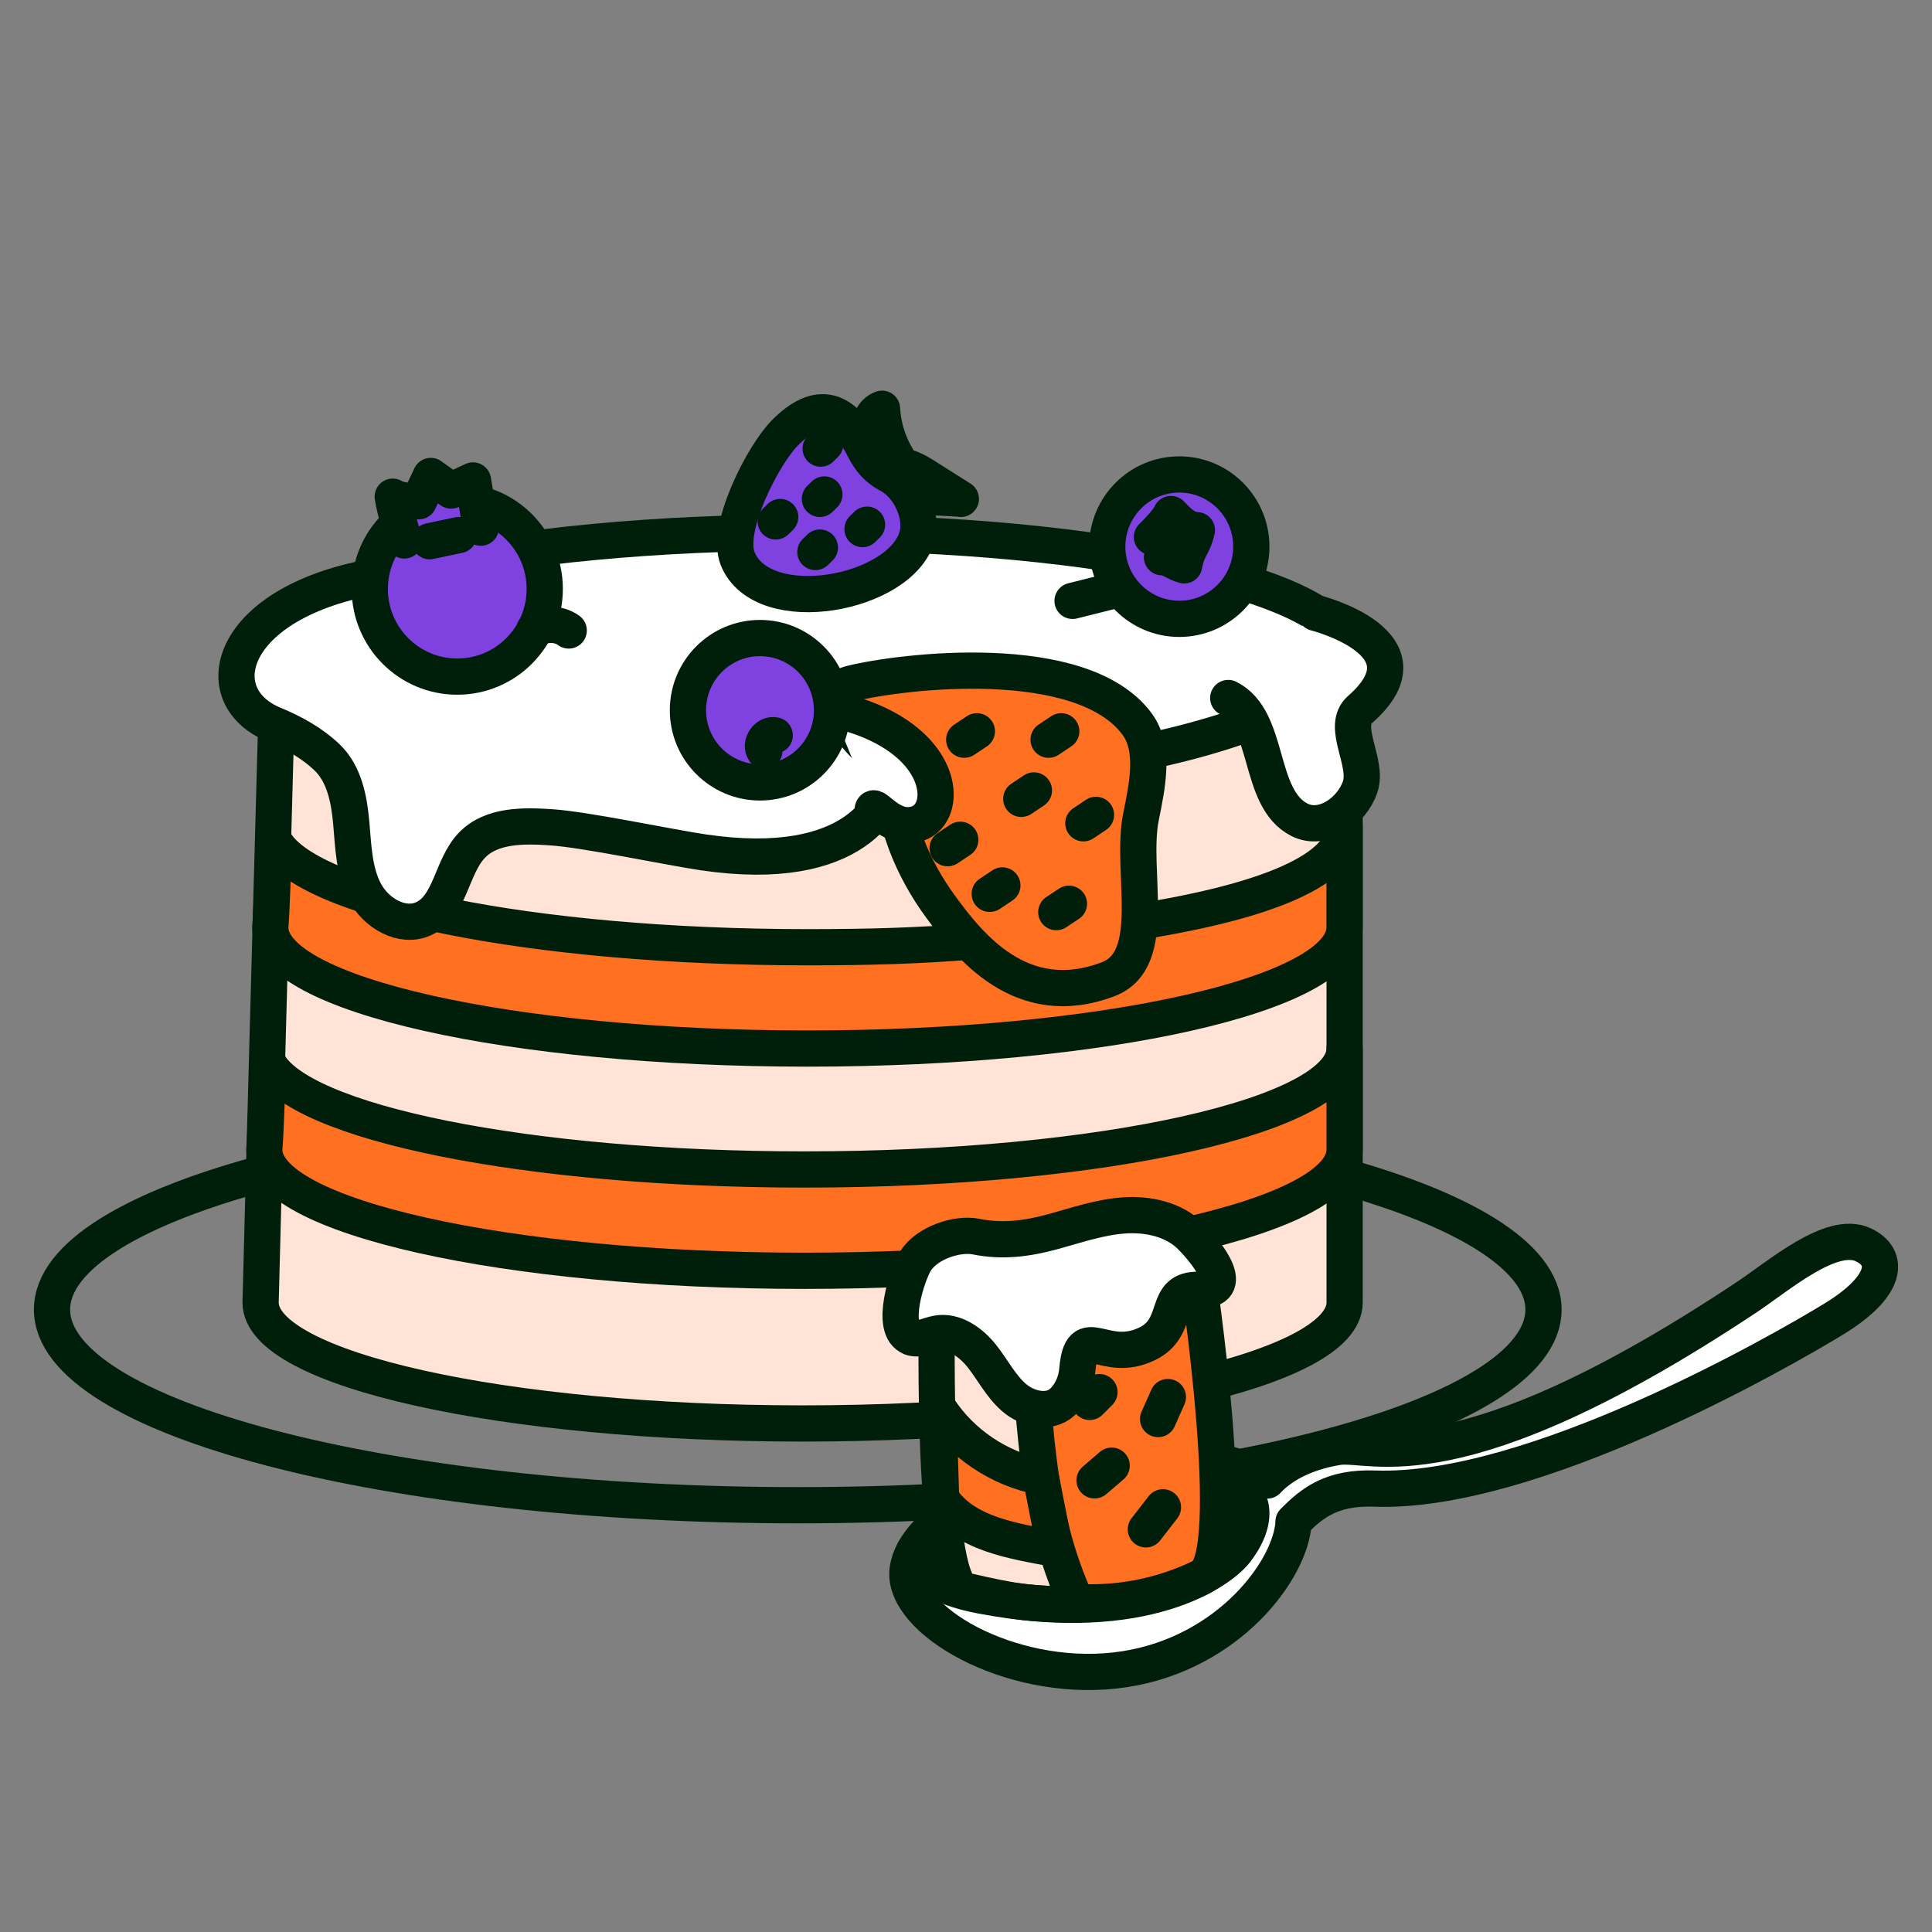 <?xml version="1.0" encoding="UTF-8"?> <svg xmlns="http://www.w3.org/2000/svg" width="80" height="80" viewBox="0 0 80 80" fill="none"><rect x="0" y="0" width="80" height="80" fill="#808080" stroke="none"/> <path d="M33.033 62.328C50.088 62.328 63.913 58.701 63.913 54.227C63.913 49.752 50.088 46.125 33.033 46.125C15.979 46.125 2.154 49.752 2.154 54.227C2.154 58.701 15.979 62.328 33.033 62.328Z" stroke="#001F0A" stroke-width="1.5" stroke-linecap="round" stroke-linejoin="round"></path> <path d="M38.528 19.864C38.948 20.128 39.367 20.395 39.787 20.659C39.72 20.617 37.038 20.59 36.766 20.229C36.558 19.953 36.685 19.521 36.994 19.372C37.476 19.14 38.141 19.62 38.528 19.864V19.864Z" fill="#7F42E1" stroke="#001F0A" stroke-width="1.5" stroke-linecap="round" stroke-linejoin="round"></path> <path d="M36.307 19.564C36.113 19.218 36.016 18.289 35.988 17.894C35.959 17.499 36.149 17.055 36.522 16.924C36.558 17.588 36.746 18.246 37.07 18.828C37.183 19.029 37.314 19.23 37.341 19.46C37.368 19.69 37.244 19.958 37.019 19.999" fill="#7F42E1"></path> <path d="M36.307 19.564C36.113 19.218 36.016 18.289 35.988 17.894C35.959 17.499 36.149 17.055 36.522 16.924C36.558 17.588 36.746 18.246 37.07 18.828C37.183 19.029 37.314 19.23 37.341 19.46C37.368 19.69 37.244 19.958 37.019 19.999" stroke="#001F0A" stroke-width="1.5" stroke-linecap="round" stroke-linejoin="round"></path> <path d="M55.678 25.863H11.549C11.549 25.863 10.791 53.488 10.791 53.935C10.791 56.701 20.838 58.943 33.234 58.943C45.63 58.943 55.678 56.701 55.678 53.935V25.863Z" fill="#FFE3D7" stroke="#001F0A" stroke-width="1.5" stroke-linecap="round" stroke-linejoin="round"></path> <path d="M33.311 48.426C21.815 48.426 12.346 46.484 11.088 43.986C11.004 47.156 10.944 47.489 10.944 47.612C10.944 50.379 20.958 52.621 33.311 52.621C45.664 52.621 55.677 50.379 55.677 47.612V43.418C55.677 46.184 45.664 48.426 33.311 48.426Z" fill="#FF7020" stroke="#001F0A" stroke-width="1.5" stroke-linecap="round" stroke-linejoin="round"></path> <path d="M40.28 38.982C37.965 39.166 36.029 39.223 33.435 39.223C22.004 39.223 12.589 37.281 11.336 34.782C11.252 37.953 11.193 38.285 11.193 38.409C11.193 41.176 21.151 43.418 33.434 43.418C45.717 43.418 55.675 41.176 55.675 38.409V34.215C55.675 35.968 52.572 37.371 46.514 38.266" fill="#FF7020"></path> <path d="M40.28 38.982C37.965 39.166 36.029 39.223 33.435 39.223C22.004 39.223 12.589 37.281 11.336 34.782C11.252 37.953 11.193 38.285 11.193 38.409C11.193 41.176 21.151 43.418 33.434 43.418C45.717 43.418 55.675 41.176 55.675 38.409V34.215C55.675 35.968 52.572 37.371 46.514 38.266" stroke="#001F0A" stroke-width="1.5" stroke-linecap="round" stroke-linejoin="round"></path> <path d="M36.954 31.95C36.954 31.95 34.348 32.065 33.322 32.065C20.927 32.065 10.879 29.823 10.879 27.057C10.879 24.291 20.927 22.049 33.322 22.049C45.718 22.049 55.766 24.291 55.766 27.057C55.766 28.507 51.883 30.212 47.466 31.126" fill="white"></path> <path d="M36.954 31.95C36.954 31.95 34.348 32.065 33.322 32.065C20.927 32.065 10.879 29.823 10.879 27.057C10.879 24.291 20.927 22.049 33.322 22.049C45.718 22.049 55.766 24.291 55.766 27.057C55.766 28.507 51.883 30.212 47.466 31.126" stroke="#001F0A" stroke-width="1.5" stroke-linecap="round" stroke-linejoin="round"></path> <path d="M36.954 31.95C36.875 33.231 35.41 36.216 29.131 35.295C27.7 35.085 24.275 34.354 22.832 34.257C21.672 34.178 20.351 34.16 19.544 34.997C18.683 35.889 18.666 37.531 17.538 38.043C16.645 38.449 15.566 37.806 15.109 36.939C14.652 36.071 14.632 35.047 14.544 34.068C14.457 33.089 14.254 32.044 13.546 31.364C12.918 30.763 12.137 30.332 11.334 30.001C8.397 28.788 9.498 24.732 16.02 23.791" fill="white"></path> <path d="M36.954 31.95C36.875 33.231 35.41 36.216 29.131 35.295C27.7 35.085 24.275 34.354 22.832 34.257C21.672 34.178 20.351 34.16 19.544 34.997C18.683 35.889 18.666 37.531 17.538 38.043C16.645 38.449 15.566 37.806 15.109 36.939C14.652 36.071 14.632 35.047 14.544 34.068C14.457 33.089 14.254 32.044 13.546 31.364C12.918 30.763 12.137 30.332 11.334 30.001C8.397 28.788 9.498 24.732 16.02 23.791" stroke="#001F0A" stroke-width="1.5" stroke-linecap="round" stroke-linejoin="round"></path> <path d="M50.858 28.903C52.635 29.789 52.039 33.056 53.814 33.949C54.777 34.434 55.971 33.606 56.32 32.584C56.67 31.562 55.508 30.085 56.32 29.376C59.457 26.631 54.474 25.377 54.474 25.377" fill="white"></path> <path d="M50.858 28.903C52.635 29.789 52.039 33.056 53.814 33.949C54.777 34.434 55.971 33.606 56.32 32.584C56.67 31.562 55.508 30.085 56.32 29.376C59.457 26.631 54.474 25.377 54.474 25.377" stroke="#001F0A" stroke-width="1.5" stroke-linecap="round" stroke-linejoin="round"></path> <path d="M35.251 28.302C37.323 27.788 44.786 26.881 47.08 29.974C47.842 31 47.505 32.534 47.245 33.828C46.794 36.068 48.022 39.734 45.89 40.546C42.287 41.92 40.114 39.136 38.955 37.553C37.795 35.971 36.95 34.005 36.956 31.95C36.956 31.95 33.18 28.816 35.253 28.302H35.251Z" fill="#FF7020" stroke="#001F0A" stroke-width="1.5" stroke-linecap="round" stroke-linejoin="round"></path> <path d="M77.15 51.542C75.838 50.927 73.653 52.833 72.34 53.705C60.33 61.689 56.809 59.697 55.407 59.916C54.323 60.085 53.204 60.522 52.473 61.305C51.169 60.464 48.814 60.078 46.043 60.387C41.635 60.879 37.847 62.947 37.583 65.004C37.32 67.06 41.764 69.663 46.172 69.171C50.58 68.679 53.283 65.277 53.547 63.22C53.556 63.15 53.559 63.08 53.561 63.011C54.325 62.243 55.128 61.574 56.929 61.639C63.406 61.873 73.658 56.009 75.938 54.615C78.161 53.257 78.267 52.064 77.15 51.542V51.542Z" fill="white" stroke="#001F0A" stroke-width="1.5" stroke-linecap="round" stroke-linejoin="round"></path> <path d="M18.934 28.017C20.935 28.017 22.557 26.391 22.557 24.386C22.557 22.381 20.935 20.756 18.934 20.756C16.933 20.756 15.312 22.381 15.312 24.386C15.312 26.391 16.933 28.017 18.934 28.017Z" fill="#7F42E1" stroke="#001F0A" stroke-width="1.5" stroke-linecap="round" stroke-linejoin="round"></path> <path d="M48.832 25.625C50.48 25.625 51.815 24.287 51.815 22.636C51.815 20.985 50.48 19.646 48.832 19.646C47.185 19.646 45.849 20.985 45.849 22.636C45.849 24.287 47.185 25.625 48.832 25.625Z" fill="#7F42E1" stroke="#001F0A" stroke-width="1.5" stroke-linecap="round" stroke-linejoin="round"></path> <path d="M35.79 18.587C36.031 19.061 36.332 19.41 36.803 19.658C37.707 20.13 38.2 21.368 37.984 22.178C37.339 24.612 31.592 25.683 30.547 23.139C30.029 21.878 31.601 18.835 32.494 17.93C33.876 16.529 34.937 16.906 35.789 18.587H35.79Z" fill="#7F42E1" stroke="#001F0A" stroke-width="1.5" stroke-linecap="round" stroke-linejoin="round"></path> <path d="M38.81 53.41L39.501 64.897C39.501 64.897 44.393 67.89 49.774 65.291C51.375 64.518 49.574 52.621 49.574 52.621C49.574 52.621 41.681 56.553 38.812 53.41H38.81Z" fill="#FF7020" stroke="#001F0A" stroke-width="1.5" stroke-linecap="round" stroke-linejoin="round"></path> <path d="M42.434 54.012C42.25 53.881 38.966 53.581 38.81 53.41C38.81 53.41 38.499 65.528 39.939 65.859C42.09 66.355 42.544 66.41 44.623 66.45C42.764 62.464 42.899 58.609 42.434 54.01V54.012Z" fill="#FFE3D7" stroke="#001F0A" stroke-width="1.5" stroke-linecap="round" stroke-linejoin="round"></path> <path d="M16.741 22.38C16.741 22.38 16.35 21.187 16.262 20.566C16.617 20.787 17.343 20.756 17.343 20.756L17.838 19.709L18.68 20.314L19.585 19.894L19.908 21.85" fill="#7F42E1"></path> <path d="M16.741 22.38C16.741 22.38 16.35 21.187 16.262 20.566C16.617 20.787 17.343 20.756 17.343 20.756L17.838 19.709L18.68 20.314L19.585 19.894L19.908 21.85" stroke="#001F0A" stroke-width="1.5" stroke-linecap="round" stroke-linejoin="round"></path> <path d="M47.699 22.237C47.699 22.237 48.352 21.61 48.488 21.285C48.783 21.603 49.128 21.944 49.56 21.953C49.407 22.647 49.176 22.636 49.033 23.41C48.715 23.333 48.404 23.06 48.115 23.074" stroke="#001F0A" stroke-width="1.5" stroke-linecap="round" stroke-linejoin="round"></path> <path d="M40.982 37.013L41.506 36.664" stroke="#001F0A" stroke-width="1.5" stroke-linecap="round" stroke-linejoin="round"></path> <path d="M44.859 34.091L45.383 33.742" stroke="#001F0A" stroke-width="1.5" stroke-linecap="round" stroke-linejoin="round"></path> <path d="M42.289 33.079L42.812 32.73" stroke="#001F0A" stroke-width="1.5" stroke-linecap="round" stroke-linejoin="round"></path> <path d="M43.42 30.63L43.944 30.281" stroke="#001F0A" stroke-width="1.5" stroke-linecap="round" stroke-linejoin="round"></path> <path d="M39.926 30.63L40.45 30.281" stroke="#001F0A" stroke-width="1.5" stroke-linecap="round" stroke-linejoin="round"></path> <path d="M39.239 35.122L39.763 34.773" stroke="#001F0A" stroke-width="1.5" stroke-linecap="round" stroke-linejoin="round"></path> <path d="M43.739 37.77L44.263 37.422" stroke="#001F0A" stroke-width="1.5" stroke-linecap="round" stroke-linejoin="round"></path> <path d="M34.168 18.393L33.982 18.576" stroke="#001F0A" stroke-width="1.5" stroke-linecap="round" stroke-linejoin="round"></path> <path d="M35.902 21.725L35.715 21.908" stroke="#001F0A" stroke-width="1.5" stroke-linecap="round" stroke-linejoin="round"></path> <path d="M34.136 20.475L33.95 20.658" stroke="#001F0A" stroke-width="1.5" stroke-linecap="round" stroke-linejoin="round"></path> <path d="M33.95 22.674L33.763 22.857" stroke="#001F0A" stroke-width="1.5" stroke-linecap="round" stroke-linejoin="round"></path> <path d="M32.307 21.408L32.121 21.591" stroke="#001F0A" stroke-width="1.5" stroke-linecap="round" stroke-linejoin="round"></path> <path d="M17.789 22.411L18.997 22.156" stroke="#001F0A" stroke-width="1.5" stroke-linecap="round" stroke-linejoin="round"></path> <path d="M37.721 55.379C38.071 55.508 38.44 55.283 38.808 55.217C39.523 55.09 40.206 55.584 40.658 56.153C41.109 56.722 41.441 57.396 41.991 57.872C42.542 58.348 43.433 58.556 43.974 58.07C44.345 57.736 44.566 57.229 44.609 56.73C44.786 54.651 45.704 56.521 47.509 55.641C48.943 54.942 48.099 53.351 49.667 53.41C51.236 53.469 50.01 51.894 49.302 51.188C48.594 50.482 47.522 50.257 46.527 50.329C45.532 50.401 44.575 50.733 43.612 50.997C42.535 51.292 41.513 51.427 40.41 51.204C39.665 51.055 38.395 51.438 37.904 52.224C37.581 52.74 36.809 55.037 37.725 55.375L37.721 55.379Z" fill="white" stroke="#001F0A" stroke-width="1.5" stroke-linecap="round" stroke-linejoin="round"></path> <path d="M33.917 28.059C33.917 29.309 35.065 29.478 35.753 29.736C39.166 31.012 39.247 33.644 38.017 34.094C36.952 34.484 36.226 33.257 36.14 33.503" fill="white"></path> <path d="M33.917 28.059C33.917 29.309 35.065 29.478 35.753 29.736C39.166 31.012 39.247 33.644 38.017 34.094C36.952 34.484 36.226 33.257 36.14 33.503" stroke="#001F0A" stroke-width="1.5" stroke-linecap="round" stroke-linejoin="round"></path> <path d="M37.852 64.219C37.852 64.219 37.614 65.5 40.633 66.073C47.401 67.357 50.556 65.033 51.18 64.212C52.442 62.548 51.431 61.736 51.431 61.736" stroke="#001F0A" stroke-width="1.5" stroke-linecap="round" stroke-linejoin="round"></path> <path d="M43.096 61.154C41.377 60.83 39.806 59.774 38.854 58.303L38.969 62.045C39.921 63.516 41.963 63.812 43.682 64.135L43.096 61.152V61.154Z" fill="#FF7020" stroke="#001F0A" stroke-width="1.5" stroke-linecap="round" stroke-linejoin="round"></path> <path d="M45.324 61.298L46.032 60.69" stroke="#001F0A" stroke-width="1.5" stroke-linecap="round" stroke-linejoin="round"></path> <path d="M47.448 63.327L48.156 62.414" stroke="#001F0A" stroke-width="1.5" stroke-linecap="round" stroke-linejoin="round"></path> <path d="M47.955 58.76L48.36 57.848" stroke="#001F0A" stroke-width="1.5" stroke-linecap="round" stroke-linejoin="round"></path> <path d="M45.121 58.051L45.526 57.645" stroke="#001F0A" stroke-width="1.5" stroke-linecap="round" stroke-linejoin="round"></path> <path d="M31.469 32.398C33.116 32.398 34.452 31.06 34.452 29.409C34.452 27.758 33.116 26.42 31.469 26.42C29.821 26.42 28.486 27.758 28.486 29.409C28.486 31.06 29.821 32.398 31.469 32.398Z" fill="#7F42E1" stroke="#001F0A" stroke-width="1.5" stroke-linecap="round" stroke-linejoin="round"></path> <path d="M31.651 31.09C31.458 30.819 31.759 30.37 32.081 30.449" stroke="#001F0A" stroke-width="1.5" stroke-linecap="round" stroke-linejoin="round"></path> <path d="M22.127 26.074C22.548 25.794 23.143 25.808 23.55 26.107" stroke="#001F0A" stroke-width="1.5" stroke-linecap="round" stroke-linejoin="round"></path> <path d="M44.412 24.881L46.032 24.475" stroke="#001F0A" stroke-width="1.5" stroke-linecap="round" stroke-linejoin="round"></path> </svg> 